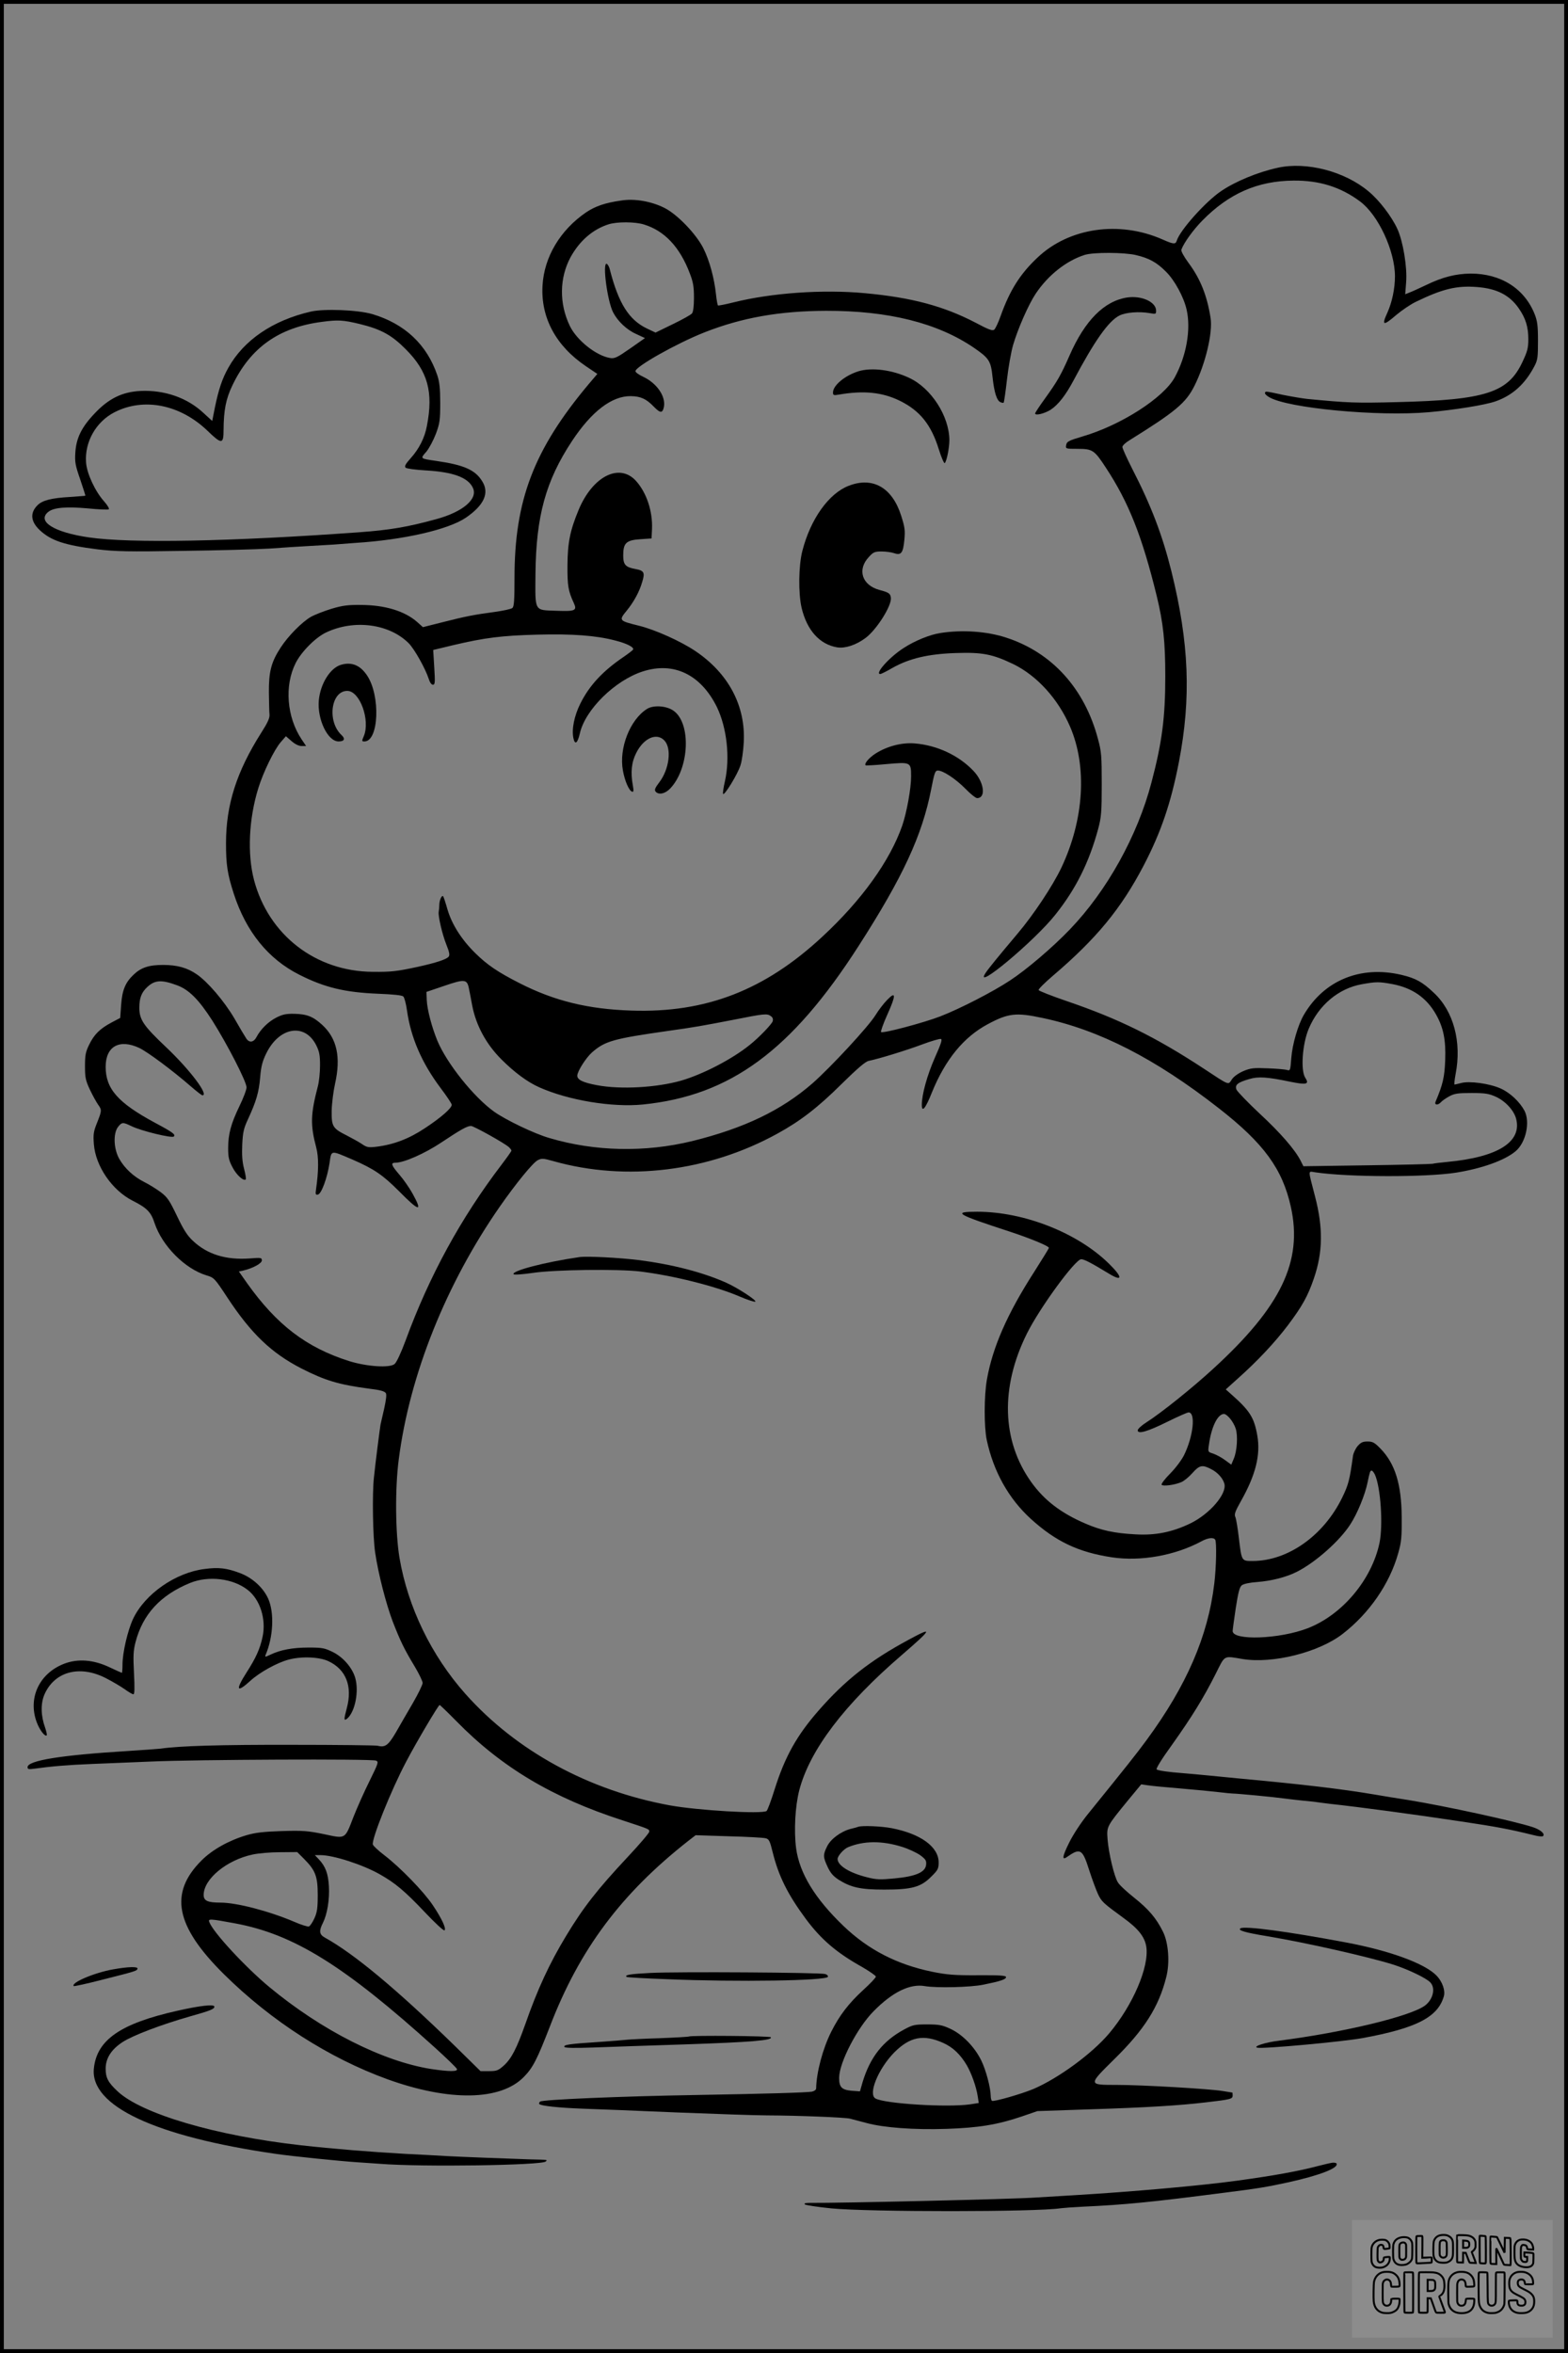 <?xml version="1.0" encoding="UTF-8"?>
<svg xmlns="http://www.w3.org/2000/svg" version="1.0" width="1024pt" height="1536pt" viewBox="0 0 1024 1536" preserveAspectRatio="xMidYMid meet">
  <rect x="0" y="0" width="1024" height="1536" fill="#808080" stroke="none"/>
  <g transform="translate(0.00 0.00) scale(1)">
    <g transform="translate(0,1536) scale(0.1,-0.1)" fill="#000000" stroke="none">
      <path d="M8345 14265 c-130 -28 -279 -90 -371 -153 -101 -68 -268 -255 -289 -323 -8 -25 -21 -24 -91 7 -284 126 -613 78 -819 -118 -114 -107 -181 -215 -240 -380 -15 -43 -34 -83 -42 -90 -11 -9 -35 -1 -121 45 -209 109 -419 165 -722 193 -276 26 -612 2 -860 -60 -52 -13 -98 -22 -101 -20 -3 2 -9 34 -13 71 -11 106 -42 221 -83 303 -47 93 -170 221 -254 263 -86 43 -195 62 -282 48 -106 -15 -169 -37 -229 -77 -169 -115 -275 -292 -285 -479 -12 -209 88 -394 284 -526 l74 -50 -57 -67 c-358 -427 -484 -757 -484 -1265 0 -148 -3 -187 -14 -196 -8 -7 -61 -18 -118 -26 -133 -18 -186 -28 -339 -67 l-127 -32 -38 34 c-81 71 -209 110 -364 111 -87 1 -121 -3 -195 -25 -49 -15 -110 -39 -135 -53 -60 -35 -149 -126 -197 -200 -62 -95 -78 -158 -77 -293 1 -63 2 -128 4 -145 2 -22 -12 -53 -55 -120 -160 -253 -229 -468 -229 -720 0 -138 9 -201 51 -330 80 -247 225 -426 428 -528 166 -84 298 -115 513 -124 103 -4 158 -10 166 -18 7 -7 18 -48 24 -92 25 -176 96 -341 219 -505 40 -53 73 -102 73 -110 0 -22 -68 -82 -174 -152 -105 -70 -205 -108 -319 -122 -51 -6 -62 -4 -95 19 -21 14 -65 38 -98 55 -92 46 -99 59 -98 161 1 47 11 127 22 176 39 174 13 296 -84 385 -59 54 -99 70 -182 72 -54 1 -77 -4 -118 -25 -53 -27 -102 -76 -129 -127 -19 -36 -49 -39 -68 -7 -8 12 -43 70 -77 130 -66 112 -173 237 -244 286 -63 44 -130 62 -221 62 -93 0 -144 -17 -193 -64 -54 -51 -74 -101 -81 -197 l-6 -85 -57 -30 c-75 -40 -113 -77 -146 -145 -23 -47 -27 -68 -27 -140 0 -75 4 -93 32 -153 18 -38 42 -81 53 -97 26 -36 25 -40 -6 -119 -23 -57 -26 -75 -21 -140 11 -144 119 -301 253 -369 93 -47 120 -74 143 -145 50 -151 200 -301 341 -343 47 -14 52 -18 134 -143 156 -237 288 -363 484 -464 155 -79 245 -106 442 -132 74 -9 98 -16 109 -28 7 -9 3 -41 -10 -102 -12 -50 -22 -97 -24 -105 -4 -23 -34 -254 -43 -345 -12 -107 -7 -391 8 -490 20 -137 71 -335 115 -451 50 -128 74 -178 144 -294 28 -47 51 -95 51 -106 0 -12 -29 -71 -63 -130 -35 -60 -85 -146 -111 -192 -50 -85 -70 -101 -120 -88 -13 3 -266 6 -562 6 -468 1 -732 -7 -856 -25 -18 -2 -112 -9 -208 -15 -440 -27 -660 -62 -660 -106 0 -13 7 -15 43 -10 107 15 222 25 377 31 74 3 250 10 390 16 291 13 1435 18 1465 6 19 -7 17 -14 -42 -134 -35 -70 -81 -174 -104 -232 -58 -150 -49 -145 -194 -114 -107 22 -137 24 -275 20 -119 -4 -172 -10 -230 -27 -115 -34 -223 -94 -294 -165 -213 -213 -171 -428 146 -742 308 -305 685 -547 1068 -686 405 -146 740 -141 892 16 58 59 86 114 169 328 193 503 465 867 904 1212 l48 37 216 -7 c119 -3 227 -9 241 -13 22 -5 28 -17 46 -91 39 -157 98 -275 217 -436 100 -134 199 -219 365 -312 50 -29 92 -58 92 -64 0 -7 -37 -46 -82 -87 -95 -87 -155 -165 -209 -272 -56 -111 -97 -266 -99 -370 0 -10 -11 -18 -27 -22 -34 -6 -297 -14 -763 -22 -480 -8 -1000 -30 -1013 -43 -6 -6 -8 -13 -5 -16 12 -12 124 -24 278 -30 91 -3 372 -14 625 -25 253 -10 516 -19 585 -19 210 -1 503 -13 540 -21 19 -5 69 -18 110 -29 111 -30 307 -45 520 -38 211 7 334 27 493 81 l102 35 326 11 c384 12 595 25 774 46 163 19 175 22 175 45 0 10 -1 19 -2 19 -2 0 -30 5 -63 10 -80 14 -527 40 -691 40 -189 0 -189 -2 -17 168 195 191 290 340 339 534 25 95 15 226 -21 298 -44 89 -94 147 -188 222 -48 38 -97 83 -107 101 -24 39 -60 190 -67 282 -6 82 -6 82 134 253 l86 104 41 -6 c23 -4 120 -13 216 -21 96 -8 209 -19 250 -24 41 -5 82 -9 90 -9 27 0 263 -22 335 -32 39 -5 97 -12 130 -15 33 -3 74 -7 90 -10 17 -2 51 -7 78 -10 195 -21 559 -70 857 -115 241 -36 319 -51 477 -90 29 -8 56 -10 60 -6 15 15 -16 42 -68 59 -119 39 -573 138 -814 177 -66 10 -163 26 -215 35 -212 36 -472 67 -885 105 -60 6 -153 15 -205 20 -52 5 -126 12 -165 15 -93 7 -157 16 -171 24 -7 4 31 66 102 164 127 179 203 301 284 462 62 124 49 116 175 95 196 -32 496 43 652 163 174 134 308 327 364 527 21 73 24 105 23 235 -1 215 -43 351 -139 449 -38 39 -50 46 -84 46 -31 0 -44 -6 -65 -30 -14 -17 -27 -45 -30 -63 -22 -159 -29 -187 -70 -272 -121 -249 -354 -414 -584 -415 -75 0 -73 -3 -92 155 -7 60 -17 119 -22 131 -9 18 -2 37 35 103 98 173 130 304 108 430 -21 119 -49 162 -171 270 l-35 31 80 72 c129 115 242 236 326 347 92 122 130 190 169 304 59 171 62 330 8 537 -47 183 -48 164 3 157 217 -32 720 -33 918 -2 169 27 318 80 389 140 67 56 96 190 58 264 -31 58 -93 117 -155 145 -73 33 -205 51 -259 36 -20 -5 -40 -10 -43 -10 -3 0 0 30 7 68 41 209 -13 411 -142 531 -76 72 -119 95 -211 117 -267 63 -506 -35 -638 -261 -38 -65 -75 -191 -82 -282 -6 -80 -7 -84 -27 -78 -12 4 -68 9 -126 11 -92 4 -112 2 -160 -18 -34 -15 -62 -35 -75 -54 -25 -38 -12 -43 -185 71 -314 206 -556 325 -894 440 -99 34 -181 66 -183 72 -2 6 40 48 94 94 285 243 445 438 592 719 113 217 178 407 230 675 81 419 67 778 -49 1246 -59 236 -131 426 -256 669 -35 69 -64 133 -64 142 0 9 21 29 48 45 299 186 366 242 422 353 72 143 121 347 106 444 -23 146 -66 255 -145 361 -30 41 -49 76 -46 85 17 46 78 130 137 190 174 177 361 259 595 261 169 2 309 -42 435 -136 119 -88 228 -323 228 -489 0 -80 -19 -169 -49 -236 -40 -87 -28 -90 59 -15 36 30 92 68 125 84 175 85 268 108 403 97 128 -10 212 -53 272 -141 44 -64 61 -120 61 -199 0 -58 -6 -80 -38 -148 -94 -202 -241 -249 -818 -263 -272 -7 -321 -5 -590 21 -27 3 -95 14 -150 25 -126 27 -119 26 -124 14 -2 -5 10 -18 28 -28 122 -72 710 -127 1041 -98 169 15 369 47 437 71 111 39 193 113 254 230 21 40 23 58 23 165 0 100 -4 129 -22 175 -67 167 -221 264 -417 264 -99 -1 -185 -23 -292 -75 -45 -21 -94 -44 -109 -49 l-27 -11 6 78 c8 98 -20 267 -57 348 -37 81 -119 189 -189 246 -156 131 -405 195 -592 154z m-4141 -370 c136 -41 236 -148 301 -320 22 -57 27 -87 27 -158 0 -56 -5 -94 -13 -103 -7 -9 -63 -40 -125 -70 l-113 -55 -55 26 c-118 56 -186 163 -243 384 -4 19 -14 36 -21 39 -29 9 4 -243 42 -317 30 -58 89 -114 150 -141 l58 -27 -97 -68 c-85 -59 -101 -67 -131 -62 -91 15 -218 116 -263 210 -70 146 -68 312 5 448 59 107 145 182 249 215 55 17 170 17 229 -1z m3214 -200 c86 -20 137 -48 197 -109 56 -55 116 -166 134 -246 30 -128 -1 -304 -77 -443 -73 -134 -350 -312 -602 -386 -94 -28 -104 -33 -108 -60 -3 -20 0 -21 76 -21 97 0 109 -8 184 -123 149 -226 237 -449 332 -837 43 -177 56 -300 56 -525 0 -268 -21 -431 -90 -692 -91 -348 -290 -707 -533 -960 -111 -116 -283 -263 -392 -334 -110 -73 -326 -184 -455 -234 -106 -41 -376 -113 -386 -102 -4 3 14 54 40 112 58 128 58 158 1 99 -22 -22 -57 -67 -77 -100 -46 -75 -291 -339 -411 -445 -203 -177 -447 -294 -787 -378 -309 -75 -635 -68 -932 20 -98 28 -285 118 -361 172 -133 95 -309 315 -371 464 -36 88 -66 201 -69 264 l-2 54 118 40 c131 45 147 43 159 -16 4 -19 14 -70 22 -114 25 -129 91 -251 190 -350 85 -85 170 -148 246 -182 192 -86 478 -133 679 -113 571 58 970 352 1409 1036 289 450 414 720 473 1021 21 108 26 123 44 123 34 0 117 -55 180 -119 33 -34 67 -61 76 -61 60 0 46 105 -24 178 -96 101 -237 167 -383 179 -85 7 -180 -18 -256 -66 -42 -27 -76 -66 -65 -77 2 -2 63 1 135 8 161 14 162 14 162 -82 0 -77 -29 -236 -58 -320 -80 -229 -264 -486 -521 -724 -376 -350 -761 -499 -1246 -483 -284 9 -504 63 -730 178 -142 72 -213 120 -290 196 -90 88 -153 187 -182 284 -13 46 -26 85 -29 88 -9 9 -24 -23 -25 -54 0 -16 -2 -37 -4 -47 -5 -26 23 -148 51 -217 19 -47 22 -66 14 -76 -15 -18 -82 -40 -200 -66 -139 -30 -173 -34 -295 -33 -373 2 -681 240 -776 599 -45 171 -34 401 28 600 32 104 104 252 147 301 l33 38 37 -32 c23 -20 47 -32 66 -32 l29 0 -29 43 c-97 145 -114 351 -39 499 38 75 131 168 200 200 183 86 411 56 538 -71 37 -37 109 -165 131 -233 7 -23 18 -38 27 -38 14 0 15 14 9 113 l-7 114 133 32 c204 48 315 62 545 68 229 6 384 -5 510 -38 76 -19 127 -45 117 -60 -3 -5 -32 -27 -64 -49 -134 -91 -221 -185 -279 -301 -41 -81 -59 -171 -46 -229 10 -45 27 -32 42 33 35 155 230 346 411 404 202 65 378 -20 483 -231 66 -136 88 -333 53 -487 -9 -38 -14 -74 -12 -81 6 -18 97 130 114 187 9 27 18 93 21 146 14 240 -99 453 -316 599 -95 64 -262 139 -367 165 -133 33 -134 34 -81 99 46 56 83 124 101 187 19 61 12 74 -42 84 -67 12 -82 28 -82 89 0 81 19 100 112 106 l73 5 3 61 c5 116 -35 237 -104 314 -108 120 -283 32 -375 -188 -56 -135 -72 -214 -73 -362 -1 -135 5 -168 42 -248 22 -48 7 -54 -116 -49 -145 5 -137 -9 -135 243 4 375 67 605 238 864 128 194 261 296 385 294 64 -1 101 -18 149 -68 44 -45 58 -45 67 -1 12 68 -46 153 -135 195 -28 13 -51 29 -51 37 0 30 270 182 450 253 243 96 490 140 795 141 406 1 727 -79 965 -241 100 -69 111 -86 122 -192 11 -101 28 -155 53 -164 9 -4 18 -5 20 -2 2 2 12 69 21 148 9 80 27 182 40 227 31 106 100 264 148 336 81 121 200 215 320 253 57 18 257 17 334 -1z m-6261 -4767 c78 -29 142 -94 230 -231 98 -155 223 -398 223 -435 0 -16 -21 -71 -46 -122 -56 -116 -74 -183 -74 -276 0 -59 5 -80 29 -125 26 -50 72 -91 86 -78 3 3 -2 35 -11 69 -12 46 -15 91 -12 159 4 82 10 106 38 166 53 115 71 175 79 272 6 73 15 106 40 157 85 173 252 200 326 53 21 -42 25 -65 25 -132 0 -44 -6 -105 -14 -135 -48 -185 -50 -252 -11 -400 17 -63 16 -155 -1 -273 -5 -33 -3 -38 12 -35 23 4 61 108 76 205 13 87 4 86 149 24 142 -62 197 -99 306 -208 132 -134 155 -137 87 -14 -20 36 -58 91 -85 122 -54 63 -60 79 -26 79 55 0 191 60 299 132 126 84 169 108 194 108 17 0 217 -111 247 -138 9 -8 17 -19 17 -23 0 -4 -29 -45 -64 -91 -267 -350 -473 -728 -627 -1148 -30 -81 -59 -143 -72 -154 -32 -27 -181 -17 -297 19 -280 89 -472 236 -666 508 l-54 77 28 6 c64 15 122 47 122 66 0 18 -5 19 -80 13 -155 -11 -277 27 -370 115 -37 34 -62 74 -104 162 -50 104 -62 122 -108 157 -29 21 -77 51 -106 65 -69 35 -127 88 -163 151 -37 65 -41 166 -8 209 25 31 31 32 87 5 65 -32 265 -80 277 -68 13 13 -5 27 -125 91 -239 129 -320 220 -320 364 0 134 90 184 220 123 54 -26 215 -145 339 -253 36 -31 68 -56 73 -56 44 0 -81 166 -236 313 -149 141 -176 180 -176 259 0 63 14 100 52 135 49 46 93 49 195 11z m7936 8 c131 -25 223 -89 285 -198 48 -85 65 -165 60 -298 -4 -110 -15 -159 -63 -272 -9 -23 17 -24 36 -2 7 8 31 25 53 37 35 19 57 22 146 22 89 0 113 -4 158 -24 62 -28 118 -88 133 -143 40 -152 -118 -252 -451 -283 -41 -4 -84 -9 -95 -12 -11 -2 -205 -7 -432 -10 l-411 -6 -17 34 c-37 74 -134 185 -269 310 -77 72 -145 143 -151 156 -12 31 7 47 83 69 60 18 118 14 271 -18 105 -21 123 -16 95 27 -31 48 -19 221 23 320 65 154 195 263 346 290 95 17 112 17 200 1z m-4059 -209 c13 -9 16 -20 12 -34 -7 -20 -89 -106 -151 -155 -114 -92 -303 -190 -446 -232 -161 -46 -397 -59 -550 -30 -91 17 -129 35 -129 62 0 28 56 116 96 152 85 74 137 89 494 140 179 25 222 33 435 74 196 39 215 41 239 23z m1774 -12 c370 -78 736 -265 1151 -589 294 -229 416 -396 471 -644 79 -356 -64 -652 -508 -1058 -136 -125 -341 -289 -434 -348 -32 -20 -58 -44 -58 -53 0 -27 65 -8 196 57 67 33 128 60 136 60 48 0 31 -157 -30 -280 -15 -30 -55 -84 -89 -118 -35 -35 -60 -68 -57 -74 8 -12 85 -2 129 17 17 7 49 33 72 59 46 52 65 56 122 26 43 -21 78 -61 87 -96 17 -66 -95 -196 -221 -258 -118 -57 -228 -80 -360 -72 -137 7 -224 26 -326 70 -161 69 -270 153 -355 272 -192 269 -202 618 -28 968 84 169 316 486 355 486 19 0 64 -23 184 -96 88 -53 87 -21 -4 68 -205 201 -554 338 -859 338 -165 0 -139 -15 213 -130 134 -44 255 -94 255 -106 0 -3 -44 -75 -97 -158 -175 -272 -271 -491 -308 -702 -19 -108 -19 -308 -1 -394 44 -206 143 -383 288 -515 163 -148 311 -218 530 -251 188 -28 412 12 583 104 44 24 80 28 91 11 10 -17 7 -178 -6 -286 -41 -344 -181 -667 -443 -1023 -63 -86 -125 -164 -380 -479 -45 -55 -98 -135 -124 -188 -45 -90 -50 -120 -15 -95 87 61 101 53 145 -86 19 -59 45 -129 57 -155 24 -51 33 -59 167 -157 97 -70 139 -124 149 -188 20 -131 -88 -382 -242 -565 -111 -132 -331 -293 -494 -363 -78 -33 -260 -85 -272 -78 -4 3 -8 17 -8 32 -1 55 -31 169 -62 232 -43 88 -123 170 -201 206 -54 25 -74 29 -152 29 -83 0 -95 -3 -152 -34 -137 -74 -220 -180 -269 -340 l-18 -63 -55 4 c-64 6 -81 23 -81 84 0 99 118 327 225 435 124 126 238 181 335 164 76 -13 295 -8 380 9 114 23 150 35 150 50 0 10 -42 13 -182 12 -153 -1 -202 3 -297 22 -231 47 -419 143 -582 299 -187 179 -288 345 -310 508 -15 115 -6 277 21 380 69 262 294 559 670 882 199 172 206 187 44 99 -251 -135 -414 -263 -588 -462 -142 -162 -220 -301 -287 -514 -23 -74 -47 -138 -53 -142 -31 -21 -450 4 -632 37 -529 97 -1002 354 -1335 728 -222 250 -375 565 -430 887 -27 161 -30 453 -5 643 71 553 310 1148 661 1652 104 149 214 284 246 301 27 14 36 13 104 -6 476 -134 1012 -68 1462 180 148 81 264 170 417 322 107 105 158 149 180 153 68 14 247 69 348 107 59 22 114 38 122 36 11 -2 3 -29 -39 -123 -50 -113 -85 -240 -85 -307 0 -53 24 -25 66 81 87 214 207 361 364 445 134 72 185 78 358 41z m1225 -2615 c14 -16 31 -46 37 -66 15 -45 9 -147 -13 -197 l-16 -38 -41 30 c-23 17 -57 35 -77 42 -35 11 -35 11 -28 58 16 117 57 201 99 201 8 0 25 -13 39 -30z m946 -366 c38 -84 54 -330 30 -446 -51 -241 -244 -470 -469 -557 -184 -71 -490 -82 -490 -18 0 8 9 74 20 148 16 103 25 138 39 150 13 10 49 18 103 22 92 7 190 32 258 67 121 61 280 202 349 310 45 69 96 193 112 273 15 72 17 77 27 77 5 0 14 -12 21 -26z m-5998 -1610 c295 -301 627 -499 1085 -647 180 -59 174 -57 174 -74 0 -8 -62 -81 -137 -161 -204 -218 -293 -332 -407 -521 -107 -177 -185 -344 -266 -576 -56 -158 -90 -223 -139 -268 -37 -33 -47 -37 -97 -37 l-56 0 -171 168 c-376 366 -654 598 -846 704 -36 20 -39 43 -12 96 28 56 44 152 39 239 -5 83 -22 129 -66 176 l-26 27 38 0 c83 0 275 -62 386 -125 101 -57 163 -109 294 -247 66 -70 124 -124 129 -119 12 12 -16 74 -77 165 -59 88 -212 246 -318 327 -37 28 -70 59 -73 68 -10 33 119 355 217 540 67 128 211 371 219 371 3 0 53 -48 110 -106z m-996 -898 c75 -75 90 -114 90 -236 0 -87 -4 -113 -22 -153 -12 -26 -28 -50 -36 -53 -7 -2 -51 11 -96 31 -165 70 -375 125 -481 125 -84 0 -110 12 -110 50 0 104 150 228 320 264 36 8 116 15 178 15 l113 1 44 -44z m-452 -421 c385 -71 714 -275 1309 -813 75 -68 139 -130 142 -138 7 -18 -49 -18 -169 0 -315 50 -712 250 -1055 534 -157 130 -369 359 -393 425 -9 23 3 22 166 -8z m4627 -781 c64 -29 111 -74 154 -146 31 -54 62 -141 71 -202 l7 -44 -58 -9 c-150 -21 -552 4 -616 38 -51 27 17 194 122 301 103 103 191 120 320 62z"></path>
      <path d="M7361 13418 c-150 -23 -276 -150 -376 -378 -56 -128 -81 -171 -161 -282 -35 -48 -64 -92 -64 -97 0 -16 61 -1 101 24 49 32 98 94 149 190 138 260 229 389 300 425 41 21 128 28 198 16 40 -7 42 -7 42 16 0 57 -95 100 -189 86z"></path>
      <path d="M5605 12936 c-88 -28 -165 -92 -165 -138 0 -18 4 -20 38 -14 162 28 283 16 398 -40 132 -65 205 -156 255 -317 17 -55 35 -95 39 -90 13 14 30 100 30 150 -1 156 -118 339 -262 406 -111 53 -247 70 -333 43z"></path>
      <path d="M5543 12189 c-131 -50 -250 -218 -303 -425 -25 -95 -27 -278 -5 -372 35 -147 118 -239 233 -258 51 -8 122 15 184 61 72 53 172 211 166 262 -3 29 -14 36 -75 52 -114 31 -147 133 -68 216 28 31 38 35 82 35 28 0 65 -5 82 -11 46 -16 59 1 67 87 6 62 3 83 -21 158 -58 183 -185 256 -342 195z"></path>
      <path d="M6143 11228 c-69 -10 -170 -51 -243 -99 -92 -59 -190 -169 -151 -169 5 0 42 18 81 41 109 61 232 90 410 96 176 6 242 -7 379 -73 153 -75 291 -226 369 -407 113 -261 92 -607 -57 -922 -57 -119 -181 -306 -286 -430 -129 -153 -191 -229 -209 -257 -82 -126 320 209 456 381 135 169 221 343 280 561 20 75 23 109 23 290 0 184 -2 214 -24 294 -87 331 -301 567 -601 664 -125 41 -286 52 -427 30z"></path>
      <path d="M2226 11020 c-70 -21 -134 -124 -144 -232 -11 -123 58 -268 129 -268 38 0 46 17 19 42 -95 89 -69 288 38 288 82 0 151 -191 108 -295 -14 -33 -14 -35 4 -35 94 0 106 299 17 431 -45 67 -101 90 -171 69z"></path>
      <path d="M4225 10732 c-111 -70 -184 -257 -157 -402 12 -68 40 -132 60 -138 10 -3 11 6 5 40 -16 87 -9 153 23 215 49 96 133 132 183 79 49 -52 32 -189 -35 -275 -26 -34 -31 -47 -23 -58 20 -24 63 -15 96 20 125 131 138 425 22 507 -45 33 -132 39 -174 12z"></path>
      <path d="M3785 7154 c-228 -33 -445 -90 -431 -112 3 -5 60 -1 128 9 142 21 554 26 698 9 218 -27 490 -95 647 -162 51 -22 99 -38 105 -35 16 5 -114 90 -190 124 -153 68 -351 119 -567 147 -129 16 -341 27 -390 20z"></path>
      <path d="M5605 3435 c-5 -2 -28 -9 -51 -14 -63 -17 -130 -66 -153 -115 -27 -54 -26 -69 4 -133 18 -39 36 -60 71 -83 81 -51 143 -65 299 -65 180 0 239 16 307 85 43 42 48 52 48 92 0 102 -117 187 -307 224 -68 13 -193 18 -218 9z m286 -131 c42 -13 95 -38 118 -54 36 -27 42 -35 39 -63 -5 -49 -68 -76 -206 -89 -94 -9 -119 -8 -178 7 -117 29 -194 77 -194 120 0 20 41 66 69 77 101 42 222 43 352 2z"></path>
      <path d="M2030 13326 c-248 -57 -438 -186 -539 -367 -40 -71 -63 -141 -87 -256 l-18 -91 -58 53 c-106 99 -254 150 -410 143 -119 -6 -208 -49 -300 -147 -85 -89 -120 -160 -126 -255 -4 -64 0 -84 32 -176 19 -57 35 -105 33 -106 -1 -1 -45 -4 -99 -8 -122 -7 -181 -22 -213 -54 -50 -50 -45 -106 14 -162 73 -69 163 -99 378 -126 118 -14 199 -16 558 -10 231 3 485 10 565 15 80 6 190 13 245 16 55 3 133 8 172 10 40 3 105 8 145 11 315 20 607 87 721 165 118 81 154 160 107 236 -45 75 -119 108 -300 134 -109 16 -106 14 -66 60 19 23 47 76 63 118 25 68 28 89 28 201 0 95 -5 138 -19 180 -68 201 -213 337 -426 400 -93 27 -313 36 -400 16z m319 -81 c139 -34 209 -72 301 -165 144 -144 181 -279 138 -500 -14 -77 -51 -150 -105 -210 -35 -39 -43 -54 -34 -63 6 -6 64 -14 134 -18 175 -10 274 -46 305 -113 35 -72 -63 -157 -239 -205 -186 -51 -301 -71 -509 -86 -830 -60 -1487 -73 -1760 -33 -228 33 -342 105 -264 167 36 28 116 35 260 22 68 -7 129 -9 134 -6 6 4 -8 27 -31 53 -58 65 -112 181 -117 253 -10 134 65 266 186 328 192 98 429 50 607 -121 93 -90 105 -89 105 5 1 129 15 203 58 292 118 246 304 378 585 414 104 14 138 12 246 -14z"></path>
      <path d="M1337 5118 c-190 -23 -391 -163 -468 -326 -35 -75 -69 -220 -69 -299 0 -29 -2 -53 -4 -53 -2 0 -38 16 -80 36 -105 50 -208 58 -298 23 -162 -63 -237 -224 -178 -382 19 -51 54 -96 65 -85 3 3 -2 25 -10 49 -29 80 -30 158 -5 217 65 150 229 195 400 108 41 -21 96 -53 123 -72 26 -19 52 -34 58 -34 8 0 9 39 4 138 -6 113 -4 149 10 202 47 182 163 308 357 387 121 49 281 29 376 -46 81 -63 121 -191 97 -305 -17 -80 -44 -139 -105 -234 -74 -116 -65 -136 25 -54 60 55 174 118 249 138 84 23 202 18 261 -10 115 -54 158 -164 120 -306 -20 -75 -20 -86 2 -69 52 44 79 180 52 269 -20 65 -78 132 -144 165 -55 27 -69 30 -160 30 -104 0 -183 -15 -248 -46 -36 -17 -38 -17 -32 -1 50 117 57 274 17 365 -33 74 -105 139 -187 169 -85 32 -138 38 -228 26z"></path>
      <path d="M8101 2772 c-19 -13 27 -27 179 -52 257 -43 657 -134 820 -185 96 -31 211 -86 240 -115 37 -37 19 -112 -34 -152 -95 -70 -529 -175 -951 -229 -92 -11 -175 -38 -144 -46 36 -9 560 39 689 63 349 64 490 136 529 272 11 37 -9 95 -46 134 -76 80 -305 164 -593 218 -383 72 -663 109 -689 92z"></path>
      <path d="M737 2504 c-123 -22 -277 -88 -255 -109 2 -2 83 15 179 40 226 57 232 59 237 73 5 16 -60 14 -161 -4z"></path>
      <path d="M4248 2481 c-136 -7 -170 -13 -156 -26 2 -3 123 -10 269 -15 456 -19 1038 -10 1046 16 2 6 -6 15 -19 18 -33 10 -964 16 -1140 7z"></path>
      <path d="M1158 2234 c-371 -83 -526 -190 -545 -377 -25 -244 399 -443 1187 -557 101 -15 424 -48 535 -55 55 -4 120 -8 145 -10 276 -22 1059 -10 1084 15 12 12 18 11 -104 14 -153 5 -438 16 -535 21 -49 3 -175 10 -280 15 -216 12 -475 33 -680 56 -555 62 -1040 205 -1197 352 -62 58 -78 88 -78 148 0 68 37 126 111 174 66 43 253 114 439 167 135 38 160 48 160 64 0 17 -92 7 -242 -27z"></path>
      <path d="M4499 2066 c-2 -2 -87 -7 -189 -11 -102 -3 -198 -8 -215 -10 -16 -2 -102 -9 -190 -15 -185 -12 -227 -18 -219 -32 4 -7 69 -8 183 -4 97 4 374 13 616 21 416 14 562 26 549 46 -5 9 -526 13 -535 5z"></path>
      <path d="M8700 1242 c-14 -2 -56 -12 -95 -22 -125 -33 -284 -62 -525 -95 -240 -33 -695 -73 -1065 -95 -99 -6 -211 -13 -250 -15 -126 -10 -1281 -37 -1475 -35 -29 0 -41 -3 -34 -10 5 -5 84 -17 174 -26 247 -24 1341 -24 1498 1 15 2 79 7 142 10 281 13 449 30 915 90 237 30 285 38 432 70 202 45 324 92 312 121 -2 5 -15 8 -29 6z"></path>
    </g>
  </g>
  <rect x="0.0" y="0.0" width="1024.0" height="1536.0" fill="none" stroke="black" stroke-width="5"></rect>
  <g transform="translate(882.93 1449.20) scale(0.128)" opacity="1.0">
    <rect x="0" y="0" width="1024.0" height="600.0" fill="white" fill-opacity="0.1"></rect>
    <g transform="translate(0,650) scale(0.1,-0.1)" stroke="none">
      <path fill="none" stroke="#000000" stroke-width="100" d="M4491 5720 c-164 -43 -269 -147 -319 -315 -19 -65 -29 -577 -13 -693 25 -190 116 -310 276 -367 63 -23 284 -32 370 -16 122 22 249 110 294 205 51 104 56 150 56 496 0 341 -4 385 -48 478 -46 100 -156 184 -282 217 -83 21 -241 19 -334 -5z m270 -273 c19 -12 43 -40 54 -62 18 -37 20 -64 23 -320 5 -339 -1 -384 -56 -436 -87 -82 -235 -56 -289 51 -22 43 -23 53 -23 335 0 314 7 370 52 412 34 32 66 42 139 42 53 1 73 -4 100 -22z"></path>
      <path fill="none" stroke="#000000" stroke-width="100" d="M5367 5723 c-4 -3 -7 -311 -7 -683 0 -618 1 -679 17 -691 12 -10 51 -14 152 -14 l136 0 3 248 2 248 67 -3 67 -3 34 -85 c18 -47 58 -152 89 -235 30 -82 63 -158 73 -168 14 -15 40 -19 165 -24 l148 -6 -5 34 c-4 19 -49 143 -102 276 -53 133 -96 246 -96 251 0 6 15 19 33 31 53 33 104 92 134 156 27 57 28 67 27 195 0 115 -4 144 -23 193 -31 80 -76 135 -148 183 -83 56 -166 82 -303 94 -129 11 -453 14 -463 3z m541 -300 c55 -27 77 -73 77 -163 0 -61 -4 -82 -23 -111 -34 -55 -73 -69 -191 -69 l-101 0 0 187 0 186 101 -6 c66 -4 114 -12 137 -24z"></path>
      <path fill="none" stroke="#000000" stroke-width="100" d="M6514 5685 c-4 -9 -5 -320 -2 -690 3 -511 7 -678 16 -687 19 -19 273 -30 291 -13 11 11 13 126 12 675 -1 364 -6 672 -11 685 -11 28 -27 31 -187 40 -99 6 -114 5 -119 -10z"></path>
      <path fill="none" stroke="#000000" stroke-width="100" d="M3355 5683 c-27 -3 -55 -9 -62 -15 -10 -8 -13 -150 -13 -683 0 -592 2 -674 15 -685 12 -10 52 -11 173 -6 362 15 578 29 590 38 8 7 12 46 12 129 0 108 -2 119 -20 129 -11 6 -24 9 -28 7 -4 -3 -103 -8 -221 -12 l-214 -7 5 545 c4 384 2 549 -5 556 -11 11 -120 12 -232 4z"></path>
      <path fill="none" stroke="#000000" stroke-width="100" d="M7067 5654 c-4 -4 -7 -310 -7 -680 0 -625 1 -673 18 -692 15 -18 31 -21 152 -24 l134 -3 -3 400 c-2 277 1 397 8 390 11 -11 153 -311 251 -530 96 -215 128 -281 142 -292 7 -6 82 -14 165 -17 l153 -7 11 28 c14 34 3 1333 -11 1347 -5 5 -70 11 -144 14 l-136 5 -1 -54 c-1 -30 -5 -200 -8 -379 l-6 -325 -73 150 c-40 83 -123 256 -184 385 -61 129 -117 242 -125 252 -11 12 -40 18 -121 22 -59 4 -130 9 -157 12 -28 3 -54 2 -58 -2z"></path>
      <path fill="none" stroke="#000000" stroke-width="100" d="M2507 5614 c-220 -49 -342 -159 -394 -357 -24 -91 -24 -641 0 -740 57 -233 232 -339 510 -310 56 6 127 21 158 33 76 29 187 114 226 174 64 95 67 114 71 505 2 232 -1 371 -8 404 -27 126 -116 235 -228 278 -74 29 -236 35 -335 13z m191 -281 c15 -11 36 -35 47 -54 19 -32 20 -52 20 -349 0 -309 0 -316 -23 -362 -31 -62 -75 -89 -155 -95 -53 -4 -67 -2 -97 19 -19 13 -44 41 -55 63 -19 37 -20 60 -20 350 0 337 2 351 60 405 54 51 169 63 223 23z"></path>
      <path fill="none" stroke="#000000" stroke-width="100" d="M8568 5491 c-133 -43 -219 -134 -262 -280 -13 -45 -16 -107 -16 -343 0 -320 9 -395 60 -506 73 -156 258 -255 506 -269 191 -11 324 47 376 165 19 42 22 70 26 288 4 209 3 242 -11 256 -19 18 -186 38 -347 41 l-105 2 -3 -95 c-1 -52 2 -102 7 -109 6 -10 33 -16 75 -19 l66 -4 0 -105 c0 -98 -1 -105 -26 -130 -23 -23 -31 -25 -99 -21 -64 3 -79 7 -112 34 -21 16 -49 52 -63 80 -25 49 -25 51 -25 324 0 303 6 348 56 402 28 29 32 30 99 26 105 -6 152 -50 167 -158 8 -53 9 -54 48 -62 22 -5 90 -10 150 -11 l110 -2 3 43 c4 52 -30 180 -66 245 -53 99 -179 183 -317 212 -96 20 -226 18 -297 -4z"></path>
      <path fill="none" stroke="#000000" stroke-width="100" d="M1390 5484 c-203 -45 -359 -207 -390 -404 -13 -83 -13 -616 0 -694 20 -123 100 -235 203 -281 98 -45 271 -51 387 -13 211 67 340 238 340 451 0 54 -3 69 -17 74 -24 9 -264 -15 -280 -28 -7 -7 -13 -31 -13 -60 0 -56 -13 -95 -43 -128 -31 -34 -95 -61 -144 -61 -35 0 -48 6 -77 35 -52 52 -58 99 -54 423 3 257 5 280 24 323 42 89 120 132 202 109 53 -14 72 -42 81 -120 11 -90 15 -92 150 -79 62 6 125 15 138 20 25 9 25 10 21 107 -3 82 -9 106 -33 155 -33 68 -97 130 -163 160 -60 27 -235 33 -332 11z"></path>
      <path fill="none" stroke="#000000" stroke-width="100" d="M1600 3845 c-239 -44 -424 -235 -476 -495 -22 -109 -33 -831 -15 -1000 31 -300 174 -492 425 -572 45 -15 100 -21 211 -25 181 -6 263 8 380 66 147 73 214 152 266 311 26 78 32 117 37 219 4 98 2 125 -9 132 -22 14 -393 11 -407 -3 -7 -7 -12 -39 -12 -73 0 -169 -84 -275 -217 -275 -68 0 -110 18 -150 64 -65 73 -68 99 -68 606 0 446 1 456 22 515 78 208 337 201 392 -11 6 -23 13 -75 16 -115 3 -41 10 -78 15 -83 10 -10 289 -10 357 0 63 9 67 18 60 147 -12 210 -62 331 -181 445 -86 82 -165 123 -280 146 -94 19 -261 20 -366 1z"></path>
      <path fill="none" stroke="#000000" stroke-width="100" d="M5376 3840 c-151 -39 -268 -118 -350 -237 -106 -157 -118 -245 -114 -863 4 -463 5 -477 27 -550 33 -106 72 -178 131 -243 123 -135 290 -197 526 -197 326 0 528 127 610 384 34 106 48 339 20 349 -29 12 -386 9 -400 -2 -7 -6 -16 -44 -20 -85 -17 -192 -81 -266 -226 -266 -93 1 -163 55 -197 152 -16 48 -18 92 -18 503 0 437 1 452 22 520 26 81 57 119 121 147 78 35 188 8 237 -56 30 -40 55 -133 55 -206 0 -92 6 -95 157 -92 70 1 161 5 201 8 87 8 88 9 78 158 -12 189 -62 314 -170 422 -76 76 -130 109 -241 144 -102 33 -337 38 -449 10z"></path>
      <path fill="none" stroke="#000000" stroke-width="100" d="M8441 3845 c-204 -45 -357 -196 -406 -402 -24 -99 -17 -331 13 -416 47 -137 141 -225 342 -323 334 -162 396 -203 438 -284 19 -37 23 -57 20 -116 -3 -59 -8 -77 -30 -107 -39 -50 -98 -70 -190 -65 -137 7 -187 57 -188 185 0 95 4 94 -223 86 -106 -3 -198 -10 -204 -16 -17 -13 -17 -107 1 -200 44 -226 196 -375 436 -423 103 -20 339 -15 435 10 199 53 340 189 391 377 21 78 28 222 15 311 -16 115 -56 191 -145 276 -85 81 -145 117 -386 235 -250 122 -298 173 -301 319 -3 109 52 167 164 175 115 8 183 -49 194 -164 3 -32 10 -64 16 -70 10 -14 340 -17 387 -4 24 7 25 9 22 92 -5 150 -54 269 -153 369 -69 70 -189 133 -297 155 -90 18 -265 18 -351 0z"></path>
      <path fill="none" stroke="#000000" stroke-width="100" d="M2710 3833 c-14 -2 -29 -9 -35 -14 -7 -7 -9 -354 -7 -1017 3 -910 5 -1008 20 -1019 20 -16 384 -18 413 -3 19 10 19 32 19 1019 0 923 -1 1010 -16 1022 -13 10 -61 14 -193 16 -97 1 -187 -1 -201 -4z"></path>
      <path fill="none" stroke="#000000" stroke-width="100" d="M3455 3833 c-47 -12 -45 32 -45 -1034 0 -987 0 -1009 19 -1019 12 -6 98 -10 210 -10 159 0 192 3 205 16 14 13 16 61 16 370 l0 355 81 -3 82 -3 88 -245 c49 -135 105 -292 124 -350 20 -58 45 -113 57 -122 18 -16 45 -18 229 -18 184 0 210 2 216 16 7 19 16 -7 -153 448 -74 197 -134 362 -134 366 0 4 23 22 50 40 162 104 228 273 217 560 -8 225 -46 336 -153 450 -104 110 -219 160 -413 179 -101 11 -657 13 -696 4z m721 -409 c64 -48 69 -61 72 -231 4 -176 -7 -223 -59 -267 -43 -36 -89 -46 -216 -46 l-113 0 0 286 0 286 144 -4 c127 -3 148 -5 172 -24z"></path>
      <path fill="none" stroke="#000000" stroke-width="100" d="M6510 3834 c-51 -11 -50 7 -50 -683 1 -672 7 -842 35 -951 45 -175 148 -311 289 -380 117 -58 200 -73 376 -68 124 4 156 9 225 32 108 37 176 79 246 153 61 66 117 169 140 258 9 37 13 248 16 831 4 727 3 782 -13 795 -13 11 -57 14 -204 14 -171 0 -190 -2 -209 -19 -21 -19 -21 -19 -21 -746 0 -782 0 -782 -52 -861 -64 -95 -228 -106 -302 -19 -61 73 -60 64 -66 877 -4 562 -8 745 -17 754 -13 13 -341 23 -393 13z"></path>
    </g>
  </g>
</svg>
